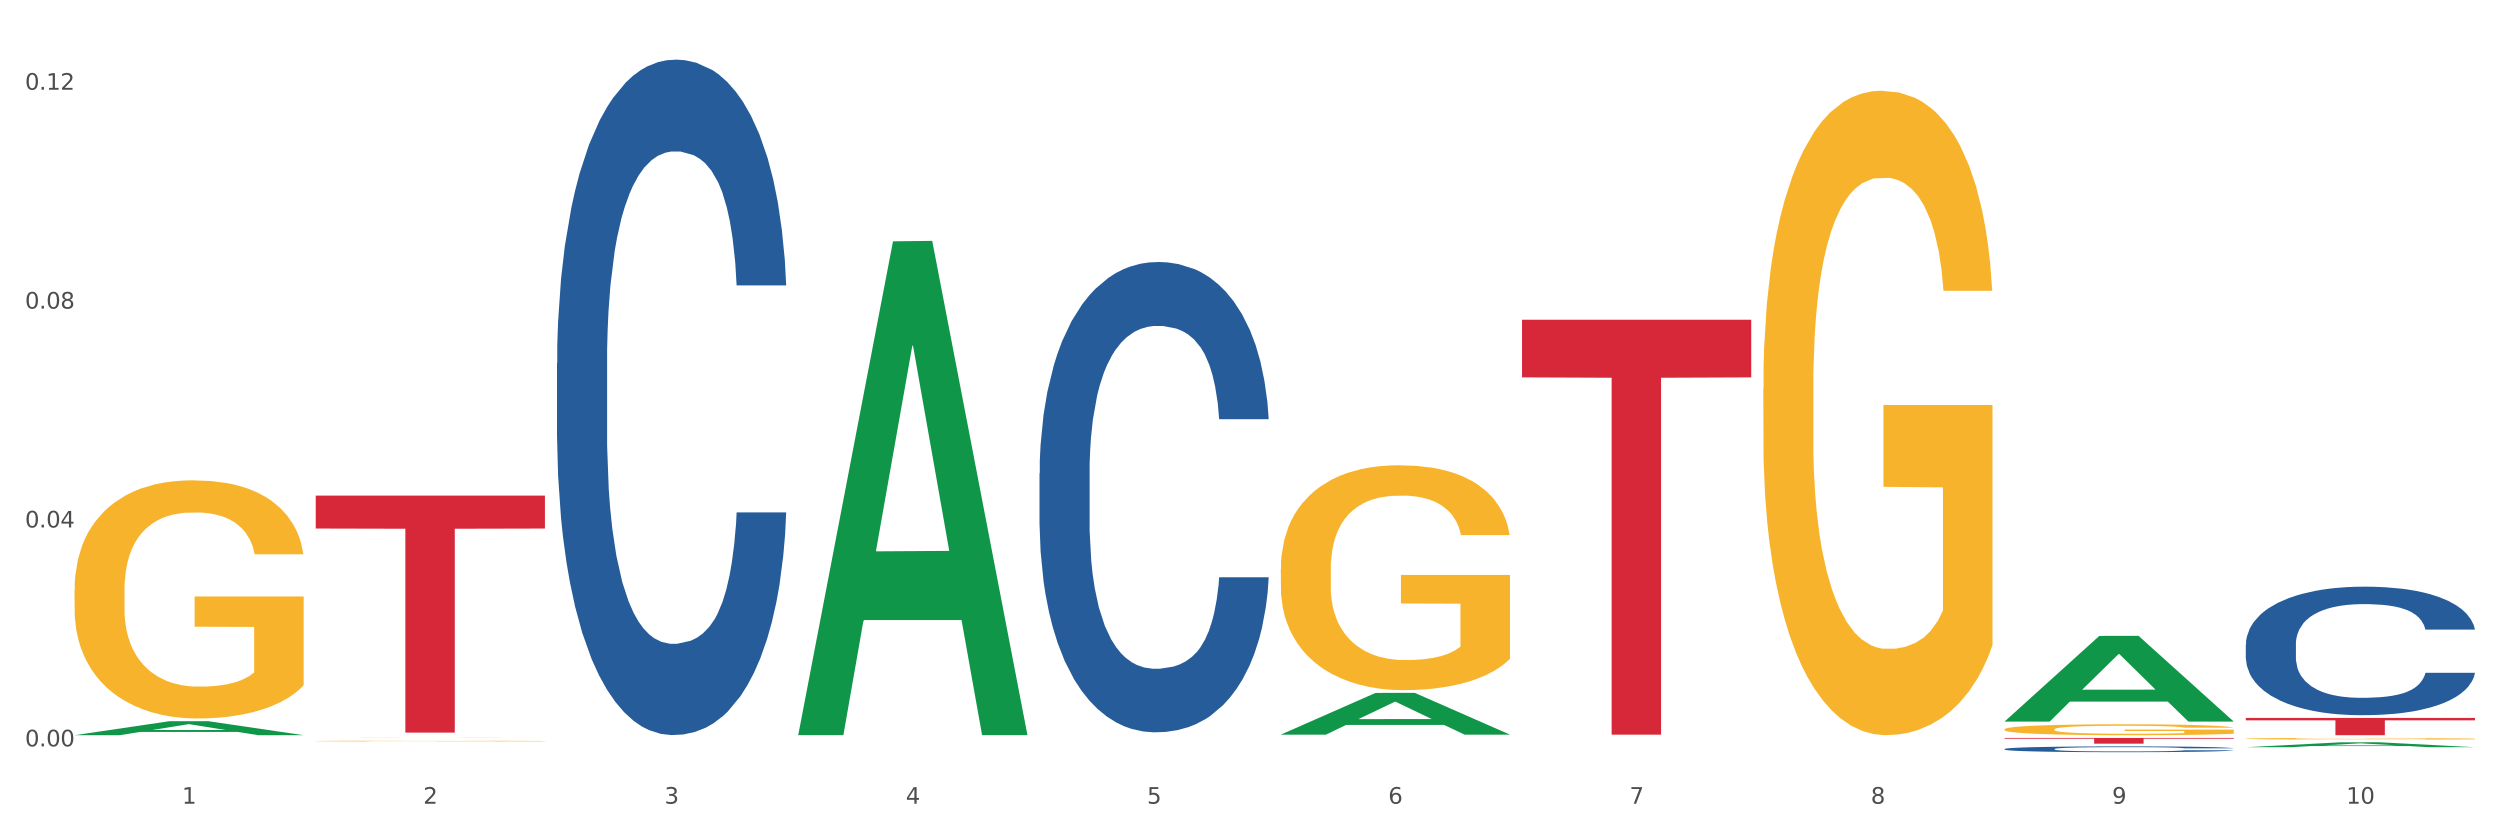 <?xml version="1.0" encoding="utf-8" standalone="no"?>
<!DOCTYPE svg PUBLIC "-//W3C//DTD SVG 1.1//EN"
  "http://www.w3.org/Graphics/SVG/1.1/DTD/svg11.dtd">
<svg xmlns:xlink="http://www.w3.org/1999/xlink" width="1080pt" height="360pt" viewBox="0 0 1080 360" xmlns="http://www.w3.org/2000/svg" version="1.1">
 <rect x="0" y="0" width="1080" height="360" fill="#333333" stroke="none"/>
 <defs>
  <style type="text/css">*{stroke-linejoin: round; stroke-linecap: butt}</style>
 </defs>
 <g id="figure_1">
  <g id="patch_1">
   <path d="M 0 360 
L 1080 360 
L 1080 0 
L 0 0 
z
" style="fill: #ffffff; stroke: #ffffff; stroke-linejoin: miter"/>
  </g>
  <g id="axes_1">
   <g id="matplotlib.axis_1">
    <g id="xtick_1">
     <g id="text_1">
      <!-- 1 -->
      <g style="fill: #4d4d4d" transform="translate(78.627 347.204) scale(0.096 -0.096)">
       <defs>
        <path id="DejaVuSans-31" d="M 794 531 
L 1825 531 
L 1825 4091 
L 703 3866 
L 703 4441 
L 1819 4666 
L 2450 4666 
L 2450 531 
L 3481 531 
L 3481 0 
L 794 0 
L 794 531 
z
" transform="scale(0.016)"/>
       </defs>
       <use xlink:href="#DejaVuSans-31"/>
      </g>
     </g>
    </g>
    <g id="xtick_2">
     <g id="text_2">
      <!-- 2 -->
      <g style="fill: #4d4d4d" transform="translate(182.851 347.204) scale(0.096 -0.096)">
       <defs>
        <path id="DejaVuSans-32" d="M 1228 531 
L 3431 531 
L 3431 0 
L 469 0 
L 469 531 
Q 828 903 1448 1529 
Q 2069 2156 2228 2338 
Q 2531 2678 2651 2914 
Q 2772 3150 2772 3378 
Q 2772 3750 2511 3984 
Q 2250 4219 1831 4219 
Q 1534 4219 1204 4116 
Q 875 4013 500 3803 
L 500 4441 
Q 881 4594 1212 4672 
Q 1544 4750 1819 4750 
Q 2544 4750 2975 4387 
Q 3406 4025 3406 3419 
Q 3406 3131 3298 2873 
Q 3191 2616 2906 2266 
Q 2828 2175 2409 1742 
Q 1991 1309 1228 531 
z
" transform="scale(0.016)"/>
       </defs>
       <use xlink:href="#DejaVuSans-32"/>
      </g>
     </g>
    </g>
    <g id="xtick_3">
     <g id="text_3">
      <!-- 3 -->
      <g style="fill: #4d4d4d" transform="translate(287.074 347.204) scale(0.096 -0.096)">
       <defs>
        <path id="DejaVuSans-33" d="M 2597 2516 
Q 3050 2419 3304 2112 
Q 3559 1806 3559 1356 
Q 3559 666 3084 287 
Q 2609 -91 1734 -91 
Q 1441 -91 1130 -33 
Q 819 25 488 141 
L 488 750 
Q 750 597 1062 519 
Q 1375 441 1716 441 
Q 2309 441 2620 675 
Q 2931 909 2931 1356 
Q 2931 1769 2642 2001 
Q 2353 2234 1838 2234 
L 1294 2234 
L 1294 2753 
L 1863 2753 
Q 2328 2753 2575 2939 
Q 2822 3125 2822 3475 
Q 2822 3834 2567 4026 
Q 2313 4219 1838 4219 
Q 1578 4219 1281 4162 
Q 984 4106 628 3988 
L 628 4550 
Q 988 4650 1302 4700 
Q 1616 4750 1894 4750 
Q 2613 4750 3031 4423 
Q 3450 4097 3450 3541 
Q 3450 3153 3228 2886 
Q 3006 2619 2597 2516 
z
" transform="scale(0.016)"/>
       </defs>
       <use xlink:href="#DejaVuSans-33"/>
      </g>
     </g>
    </g>
    <g id="xtick_4">
     <g id="text_4">
      <!-- 4 -->
      <g style="fill: #4d4d4d" transform="translate(391.298 347.204) scale(0.096 -0.096)">
       <defs>
        <path id="DejaVuSans-34" d="M 2419 4116 
L 825 1625 
L 2419 1625 
L 2419 4116 
z
M 2253 4666 
L 3047 4666 
L 3047 1625 
L 3713 1625 
L 3713 1100 
L 3047 1100 
L 3047 0 
L 2419 0 
L 2419 1100 
L 313 1100 
L 313 1709 
L 2253 4666 
z
" transform="scale(0.016)"/>
       </defs>
       <use xlink:href="#DejaVuSans-34"/>
      </g>
     </g>
    </g>
    <g id="xtick_5">
     <g id="text_5">
      <!-- 5 -->
      <g style="fill: #4d4d4d" transform="translate(495.522 347.204) scale(0.096 -0.096)">
       <defs>
        <path id="DejaVuSans-35" d="M 691 4666 
L 3169 4666 
L 3169 4134 
L 1269 4134 
L 1269 2991 
Q 1406 3038 1543 3061 
Q 1681 3084 1819 3084 
Q 2600 3084 3056 2656 
Q 3513 2228 3513 1497 
Q 3513 744 3044 326 
Q 2575 -91 1722 -91 
Q 1428 -91 1123 -41 
Q 819 9 494 109 
L 494 744 
Q 775 591 1075 516 
Q 1375 441 1709 441 
Q 2250 441 2565 725 
Q 2881 1009 2881 1497 
Q 2881 1984 2565 2268 
Q 2250 2553 1709 2553 
Q 1456 2553 1204 2497 
Q 953 2441 691 2322 
L 691 4666 
z
" transform="scale(0.016)"/>
       </defs>
       <use xlink:href="#DejaVuSans-35"/>
      </g>
     </g>
    </g>
    <g id="xtick_6">
     <g id="text_6">
      <!-- 6 -->
      <g style="fill: #4d4d4d" transform="translate(599.745 347.204) scale(0.096 -0.096)">
       <defs>
        <path id="DejaVuSans-36" d="M 2113 2584 
Q 1688 2584 1439 2293 
Q 1191 2003 1191 1497 
Q 1191 994 1439 701 
Q 1688 409 2113 409 
Q 2538 409 2786 701 
Q 3034 994 3034 1497 
Q 3034 2003 2786 2293 
Q 2538 2584 2113 2584 
z
M 3366 4563 
L 3366 3988 
Q 3128 4100 2886 4159 
Q 2644 4219 2406 4219 
Q 1781 4219 1451 3797 
Q 1122 3375 1075 2522 
Q 1259 2794 1537 2939 
Q 1816 3084 2150 3084 
Q 2853 3084 3261 2657 
Q 3669 2231 3669 1497 
Q 3669 778 3244 343 
Q 2819 -91 2113 -91 
Q 1303 -91 875 529 
Q 447 1150 447 2328 
Q 447 3434 972 4092 
Q 1497 4750 2381 4750 
Q 2619 4750 2861 4703 
Q 3103 4656 3366 4563 
z
" transform="scale(0.016)"/>
       </defs>
       <use xlink:href="#DejaVuSans-36"/>
      </g>
     </g>
    </g>
    <g id="xtick_7">
     <g id="text_7">
      <!-- 7 -->
      <g style="fill: #4d4d4d" transform="translate(703.969 347.204) scale(0.096 -0.096)">
       <defs>
        <path id="DejaVuSans-37" d="M 525 4666 
L 3525 4666 
L 3525 4397 
L 1831 0 
L 1172 0 
L 2766 4134 
L 525 4134 
L 525 4666 
z
" transform="scale(0.016)"/>
       </defs>
       <use xlink:href="#DejaVuSans-37"/>
      </g>
     </g>
    </g>
    <g id="xtick_8">
     <g id="text_8">
      <!-- 8 -->
      <g style="fill: #4d4d4d" transform="translate(808.193 347.204) scale(0.096 -0.096)">
       <defs>
        <path id="DejaVuSans-38" d="M 2034 2216 
Q 1584 2216 1326 1975 
Q 1069 1734 1069 1313 
Q 1069 891 1326 650 
Q 1584 409 2034 409 
Q 2484 409 2743 651 
Q 3003 894 3003 1313 
Q 3003 1734 2745 1975 
Q 2488 2216 2034 2216 
z
M 1403 2484 
Q 997 2584 770 2862 
Q 544 3141 544 3541 
Q 544 4100 942 4425 
Q 1341 4750 2034 4750 
Q 2731 4750 3128 4425 
Q 3525 4100 3525 3541 
Q 3525 3141 3298 2862 
Q 3072 2584 2669 2484 
Q 3125 2378 3379 2068 
Q 3634 1759 3634 1313 
Q 3634 634 3220 271 
Q 2806 -91 2034 -91 
Q 1263 -91 848 271 
Q 434 634 434 1313 
Q 434 1759 690 2068 
Q 947 2378 1403 2484 
z
M 1172 3481 
Q 1172 3119 1398 2916 
Q 1625 2713 2034 2713 
Q 2441 2713 2670 2916 
Q 2900 3119 2900 3481 
Q 2900 3844 2670 4047 
Q 2441 4250 2034 4250 
Q 1625 4250 1398 4047 
Q 1172 3844 1172 3481 
z
" transform="scale(0.016)"/>
       </defs>
       <use xlink:href="#DejaVuSans-38"/>
      </g>
     </g>
    </g>
    <g id="xtick_9">
     <g id="text_9">
      <!-- 9 -->
      <g style="fill: #4d4d4d" transform="translate(912.416 347.204) scale(0.096 -0.096)">
       <defs>
        <path id="DejaVuSans-39" d="M 703 97 
L 703 672 
Q 941 559 1184 500 
Q 1428 441 1663 441 
Q 2288 441 2617 861 
Q 2947 1281 2994 2138 
Q 2813 1869 2534 1725 
Q 2256 1581 1919 1581 
Q 1219 1581 811 2004 
Q 403 2428 403 3163 
Q 403 3881 828 4315 
Q 1253 4750 1959 4750 
Q 2769 4750 3195 4129 
Q 3622 3509 3622 2328 
Q 3622 1225 3098 567 
Q 2575 -91 1691 -91 
Q 1453 -91 1209 -44 
Q 966 3 703 97 
z
M 1959 2075 
Q 2384 2075 2632 2365 
Q 2881 2656 2881 3163 
Q 2881 3666 2632 3958 
Q 2384 4250 1959 4250 
Q 1534 4250 1286 3958 
Q 1038 3666 1038 3163 
Q 1038 2656 1286 2365 
Q 1534 2075 1959 2075 
z
" transform="scale(0.016)"/>
       </defs>
       <use xlink:href="#DejaVuSans-39"/>
      </g>
     </g>
    </g>
    <g id="xtick_10">
     <g id="text_10">
      <!-- 10 -->
      <g style="fill: #4d4d4d" transform="translate(1013.586 347.204) scale(0.096 -0.096)">
       <defs>
        <path id="DejaVuSans-30" d="M 2034 4250 
Q 1547 4250 1301 3770 
Q 1056 3291 1056 2328 
Q 1056 1369 1301 889 
Q 1547 409 2034 409 
Q 2525 409 2770 889 
Q 3016 1369 3016 2328 
Q 3016 3291 2770 3770 
Q 2525 4250 2034 4250 
z
M 2034 4750 
Q 2819 4750 3233 4129 
Q 3647 3509 3647 2328 
Q 3647 1150 3233 529 
Q 2819 -91 2034 -91 
Q 1250 -91 836 529 
Q 422 1150 422 2328 
Q 422 3509 836 4129 
Q 1250 4750 2034 4750 
z
" transform="scale(0.016)"/>
       </defs>
       <use xlink:href="#DejaVuSans-31"/>
       <use xlink:href="#DejaVuSans-30" transform="translate(63.623 0)"/>
      </g>
     </g>
    </g>
    <g id="xtick_11"/>
    <g id="xtick_12"/>
    <g id="xtick_13"/>
    <g id="xtick_14"/>
    <g id="xtick_15"/>
    <g id="xtick_16"/>
    <g id="xtick_17"/>
    <g id="xtick_18"/>
    <g id="xtick_19"/>
   </g>
   <g id="matplotlib.axis_2">
    <g id="ytick_1">
     <g id="text_11">
      <!-- 0.00 -->
      <g style="fill: #4d4d4d" transform="translate(10.8 322.432) scale(0.096 -0.096)">
       <defs>
        <path id="DejaVuSans-2e" d="M 684 794 
L 1344 794 
L 1344 0 
L 684 0 
L 684 794 
z
" transform="scale(0.016)"/>
       </defs>
       <use xlink:href="#DejaVuSans-30"/>
       <use xlink:href="#DejaVuSans-2e" transform="translate(63.623 0)"/>
       <use xlink:href="#DejaVuSans-30" transform="translate(95.41 0)"/>
       <use xlink:href="#DejaVuSans-30" transform="translate(159.033 0)"/>
      </g>
     </g>
    </g>
    <g id="ytick_2">
     <g id="text_12">
      <!-- 0.04 -->
      <g style="fill: #4d4d4d" transform="translate(10.8 227.876) scale(0.096 -0.096)">
       <use xlink:href="#DejaVuSans-30"/>
       <use xlink:href="#DejaVuSans-2e" transform="translate(63.623 0)"/>
       <use xlink:href="#DejaVuSans-30" transform="translate(95.41 0)"/>
       <use xlink:href="#DejaVuSans-34" transform="translate(159.033 0)"/>
      </g>
     </g>
    </g>
    <g id="ytick_3">
     <g id="text_13">
      <!-- 0.08 -->
      <g style="fill: #4d4d4d" transform="translate(10.8 133.32) scale(0.096 -0.096)">
       <use xlink:href="#DejaVuSans-30"/>
       <use xlink:href="#DejaVuSans-2e" transform="translate(63.623 0)"/>
       <use xlink:href="#DejaVuSans-30" transform="translate(95.41 0)"/>
       <use xlink:href="#DejaVuSans-38" transform="translate(159.033 0)"/>
      </g>
     </g>
    </g>
    <g id="ytick_4">
     <g id="text_14">
      <!-- 0.12 -->
      <g style="fill: #4d4d4d" transform="translate(10.8 38.764) scale(0.096 -0.096)">
       <use xlink:href="#DejaVuSans-30"/>
       <use xlink:href="#DejaVuSans-2e" transform="translate(63.623 0)"/>
       <use xlink:href="#DejaVuSans-31" transform="translate(95.41 0)"/>
       <use xlink:href="#DejaVuSans-32" transform="translate(159.033 0)"/>
      </g>
     </g>
    </g>
    <g id="ytick_5"/>
    <g id="ytick_6"/>
    <g id="ytick_7"/>
   </g>
   <g id="PolyCollection_1">
    <path d="M 32.175 317.601 
L 32.277 317.595 
L 73.107 311.569 
L 90.051 311.563 
L 131.187 317.612 
L 111.589 317.612 
L 102.709 316.204 
L 60.552 316.204 
L 60.246 316.226 
L 51.671 317.612 
L 32.175 317.612 
L 32.175 317.601 
L 65.86 315.363 
L 97.401 315.357 
L 81.783 312.852 
L 81.579 312.841 
L 81.375 312.858 
L 65.758 315.357 
L 65.86 315.363 
L 32.175 317.601 
z
" clip-path="url(#p7ea7a2c851)" style="fill: #109648"/>
    <path d="M 553.293 245.889 
L 553.41 245.8 
L 553.41 242.606 
L 553.644 239.856 
L 554.813 233.202 
L 556.566 227.701 
L 557.852 224.773 
L 559.138 222.378 
L 560.658 219.982 
L 562.528 217.498 
L 565.918 213.86 
L 568.022 211.997 
L 570.594 210.045 
L 575.27 207.206 
L 578.66 205.609 
L 582.167 204.278 
L 587.895 202.681 
L 591.636 201.972 
L 595.61 201.439 
L 600.403 201.084 
L 604.027 200.996 
L 611.976 201.262 
L 618.756 202.06 
L 622.029 202.681 
L 626.237 203.746 
L 628.458 204.456 
L 632.082 205.875 
L 635.823 207.738 
L 638.395 209.335 
L 642.252 212.352 
L 645.175 215.369 
L 647.863 219.095 
L 649.266 221.668 
L 650.318 224.063 
L 651.253 226.814 
L 652.189 231.161 
L 631.147 231.161 
L 630.329 228.056 
L 629.043 225.128 
L 627.173 222.289 
L 625.536 220.514 
L 622.73 218.296 
L 620.159 216.877 
L 617.47 215.812 
L 614.197 214.925 
L 611.625 214.481 
L 608.001 214.126 
L 600.87 214.215 
L 596.078 214.925 
L 592.805 215.812 
L 590.7 216.611 
L 588.83 217.498 
L 586.726 218.74 
L 584.271 220.603 
L 582.518 222.289 
L 580.764 224.418 
L 579.361 226.547 
L 578.075 229.032 
L 577.023 231.693 
L 576.205 234.444 
L 575.504 237.815 
L 574.919 243.405 
L 574.919 255.56 
L 575.153 258.31 
L 575.737 261.947 
L 576.439 264.698 
L 577.608 267.981 
L 578.66 270.199 
L 580.647 273.393 
L 582.868 276.054 
L 584.622 277.74 
L 586.375 279.16 
L 589.415 281.111 
L 592.805 282.708 
L 595.727 283.684 
L 599.702 284.572 
L 602.39 284.926 
L 604.728 285.104 
L 610.456 285.104 
L 614.548 284.838 
L 619.107 284.217 
L 622.613 283.418 
L 625.536 282.442 
L 628.809 280.845 
L 630.913 279.337 
L 630.913 260.794 
L 605.196 260.705 
L 605.196 248.373 
L 652.306 248.373 
L 652.306 284.572 
L 650.318 286.435 
L 648.097 288.12 
L 645.759 289.629 
L 642.252 291.492 
L 638.044 293.266 
L 634.303 294.508 
L 630.329 295.573 
L 625.653 296.549 
L 619.574 297.436 
L 615.833 297.791 
L 611.158 298.057 
L 605.663 298.146 
L 600.87 297.969 
L 596.195 297.525 
L 591.285 296.726 
L 586.492 295.573 
L 582.868 294.42 
L 579.244 293 
L 575.387 291.137 
L 572.347 289.363 
L 570.009 287.766 
L 567.438 285.725 
L 564.632 283.063 
L 562.528 280.668 
L 560.658 278.184 
L 558.67 274.99 
L 557.268 272.239 
L 555.865 268.779 
L 555.047 266.206 
L 554.111 262.214 
L 553.41 256.624 
L 553.293 245.889 
z
" clip-path="url(#p7ea7a2c851)" style="fill: #f7b32b"/>
    <path d="M 761.74 167.842 
L 761.857 167.587 
L 761.857 158.434 
L 762.091 150.552 
L 763.26 131.484 
L 765.013 115.72 
L 766.299 107.33 
L 767.585 100.465 
L 769.105 93.6 
L 770.975 86.481 
L 774.365 76.057 
L 776.469 70.718 
L 779.041 65.124 
L 783.717 56.988 
L 787.107 52.411 
L 790.614 48.598 
L 796.342 44.021 
L 800.083 41.987 
L 804.057 40.462 
L 808.85 39.445 
L 812.474 39.19 
L 820.423 39.953 
L 827.203 42.241 
L 830.476 44.021 
L 834.685 47.072 
L 836.906 49.106 
L 840.529 53.174 
L 844.27 58.514 
L 846.842 63.09 
L 850.7 71.735 
L 853.622 80.379 
L 856.311 91.058 
L 857.713 98.431 
L 858.766 105.296 
L 859.701 113.178 
L 860.636 125.636 
L 839.594 125.636 
L 838.776 116.737 
L 837.49 108.347 
L 835.62 100.211 
L 833.983 95.126 
L 831.178 88.769 
L 828.606 84.701 
L 825.917 81.65 
L 822.644 79.108 
L 820.072 77.837 
L 816.448 76.82 
L 809.318 77.074 
L 804.525 79.108 
L 801.252 81.65 
L 799.148 83.939 
L 797.277 86.481 
L 795.173 90.041 
L 792.718 95.38 
L 790.965 100.211 
L 789.211 106.313 
L 787.809 112.415 
L 786.523 119.534 
L 785.471 127.161 
L 784.652 135.043 
L 783.951 144.705 
L 783.366 160.723 
L 783.366 195.555 
L 783.6 203.437 
L 784.185 213.861 
L 784.886 221.743 
L 786.055 231.15 
L 787.107 237.506 
L 789.094 246.66 
L 791.315 254.287 
L 793.069 259.118 
L 794.822 263.186 
L 797.862 268.779 
L 801.252 273.356 
L 804.174 276.153 
L 808.149 278.695 
L 810.837 279.712 
L 813.175 280.221 
L 818.903 280.221 
L 822.995 279.458 
L 827.554 277.678 
L 831.061 275.39 
L 833.983 272.593 
L 837.256 268.017 
L 839.36 263.694 
L 839.36 210.556 
L 813.643 210.302 
L 813.643 174.961 
L 860.753 174.961 
L 860.753 278.695 
L 858.766 284.034 
L 856.544 288.865 
L 854.206 293.187 
L 850.7 298.527 
L 846.491 303.612 
L 842.751 307.171 
L 838.776 310.222 
L 834.1 313.019 
L 828.021 315.562 
L 824.281 316.579 
L 819.605 317.341 
L 814.111 317.596 
L 809.318 317.087 
L 804.642 315.816 
L 799.732 313.528 
L 794.939 310.222 
L 791.315 306.917 
L 787.692 302.849 
L 783.834 297.51 
L 780.795 292.425 
L 778.457 287.848 
L 775.885 282 
L 773.079 274.373 
L 770.975 267.508 
L 769.105 260.389 
L 767.118 251.236 
L 765.715 243.354 
L 764.312 233.438 
L 763.494 226.065 
L 762.559 214.624 
L 761.857 198.606 
L 761.74 167.842 
z
" clip-path="url(#p7ea7a2c851)" style="fill: #f7b32b"/>
    <path d="M 865.964 315.077 
L 866.081 315.073 
L 866.081 314.918 
L 866.315 314.784 
L 867.484 314.461 
L 869.237 314.195 
L 870.523 314.053 
L 871.809 313.936 
L 873.329 313.82 
L 875.199 313.7 
L 878.589 313.523 
L 880.693 313.433 
L 883.265 313.338 
L 887.941 313.2 
L 891.331 313.123 
L 894.838 313.058 
L 900.566 312.981 
L 904.306 312.946 
L 908.281 312.92 
L 913.074 312.903 
L 916.698 312.899 
L 924.647 312.912 
L 931.427 312.951 
L 934.7 312.981 
L 938.908 313.032 
L 941.129 313.067 
L 944.753 313.136 
L 948.494 313.226 
L 951.066 313.304 
L 954.923 313.45 
L 957.846 313.596 
L 960.534 313.777 
L 961.937 313.902 
L 962.989 314.018 
L 963.924 314.152 
L 964.859 314.362 
L 943.818 314.362 
L 943 314.212 
L 941.714 314.07 
L 939.843 313.932 
L 938.207 313.846 
L 935.401 313.738 
L 932.829 313.669 
L 930.141 313.618 
L 926.868 313.575 
L 924.296 313.553 
L 920.672 313.536 
L 913.541 313.54 
L 908.749 313.575 
L 905.475 313.618 
L 903.371 313.657 
L 901.501 313.7 
L 899.397 313.76 
L 896.942 313.85 
L 895.188 313.932 
L 893.435 314.035 
L 892.032 314.139 
L 890.746 314.259 
L 889.694 314.388 
L 888.876 314.522 
L 888.175 314.685 
L 887.59 314.956 
L 887.59 315.546 
L 887.824 315.68 
L 888.408 315.856 
L 889.11 315.99 
L 890.279 316.149 
L 891.331 316.256 
L 893.318 316.411 
L 895.539 316.541 
L 897.293 316.622 
L 899.046 316.691 
L 902.085 316.786 
L 905.475 316.863 
L 908.398 316.911 
L 912.372 316.954 
L 915.061 316.971 
L 917.399 316.98 
L 923.127 316.98 
L 927.218 316.967 
L 931.777 316.937 
L 935.284 316.898 
L 938.207 316.85 
L 941.48 316.773 
L 943.584 316.7 
L 943.584 315.8 
L 917.867 315.796 
L 917.867 315.198 
L 964.976 315.198 
L 964.976 316.954 
L 962.989 317.044 
L 960.768 317.126 
L 958.43 317.199 
L 954.923 317.29 
L 950.715 317.376 
L 946.974 317.436 
L 943 317.488 
L 938.324 317.535 
L 932.245 317.578 
L 928.504 317.595 
L 923.828 317.608 
L 918.334 317.612 
L 913.541 317.604 
L 908.865 317.582 
L 903.956 317.543 
L 899.163 317.488 
L 895.539 317.432 
L 891.915 317.363 
L 888.058 317.272 
L 885.018 317.186 
L 882.68 317.109 
L 880.109 317.01 
L 877.303 316.881 
L 875.199 316.764 
L 873.329 316.644 
L 871.341 316.489 
L 869.938 316.355 
L 868.536 316.188 
L 867.717 316.063 
L 866.782 315.869 
L 866.081 315.598 
L 865.964 315.077 
z
" clip-path="url(#p7ea7a2c851)" style="fill: #f7b32b"/>
    <path d="M 970.188 319.116 
L 970.304 319.115 
L 970.304 319.091 
L 970.538 319.071 
L 971.707 319.022 
L 973.461 318.981 
L 974.747 318.96 
L 976.032 318.942 
L 977.552 318.925 
L 979.422 318.906 
L 982.813 318.879 
L 984.917 318.866 
L 987.488 318.851 
L 992.164 318.83 
L 995.554 318.818 
L 999.061 318.809 
L 1004.789 318.797 
L 1008.53 318.792 
L 1012.505 318.788 
L 1017.297 318.785 
L 1020.921 318.784 
L 1028.87 318.786 
L 1035.65 318.792 
L 1038.923 318.797 
L 1043.132 318.805 
L 1045.353 318.81 
L 1048.977 318.82 
L 1052.717 318.834 
L 1055.289 318.846 
L 1059.147 318.868 
L 1062.069 318.89 
L 1064.758 318.918 
L 1066.161 318.937 
L 1067.213 318.955 
L 1068.148 318.975 
L 1069.083 319.007 
L 1048.041 319.007 
L 1047.223 318.984 
L 1045.937 318.962 
L 1044.067 318.942 
L 1042.43 318.928 
L 1039.625 318.912 
L 1037.053 318.902 
L 1034.364 318.894 
L 1031.091 318.887 
L 1028.52 318.884 
L 1024.896 318.881 
L 1017.765 318.882 
L 1012.972 318.887 
L 1009.699 318.894 
L 1007.595 318.9 
L 1005.724 318.906 
L 1003.62 318.915 
L 1001.165 318.929 
L 999.412 318.942 
L 997.659 318.957 
L 996.256 318.973 
L 994.97 318.991 
L 993.918 319.011 
L 993.1 319.031 
L 992.398 319.056 
L 991.814 319.097 
L 991.814 319.187 
L 992.047 319.207 
L 992.632 319.234 
L 993.333 319.254 
L 994.502 319.279 
L 995.554 319.295 
L 997.542 319.319 
L 999.763 319.338 
L 1001.516 319.351 
L 1003.27 319.361 
L 1006.309 319.376 
L 1009.699 319.387 
L 1012.621 319.395 
L 1016.596 319.401 
L 1019.285 319.404 
L 1021.623 319.405 
L 1027.351 319.405 
L 1031.442 319.403 
L 1036.001 319.398 
L 1039.508 319.393 
L 1042.43 319.385 
L 1045.704 319.374 
L 1047.808 319.362 
L 1047.808 319.226 
L 1022.09 319.225 
L 1022.09 319.134 
L 1069.2 319.134 
L 1069.2 319.401 
L 1067.213 319.415 
L 1064.992 319.427 
L 1062.654 319.438 
L 1059.147 319.452 
L 1054.938 319.465 
L 1051.198 319.474 
L 1047.223 319.482 
L 1042.547 319.489 
L 1036.469 319.496 
L 1032.728 319.499 
L 1028.052 319.501 
L 1022.558 319.501 
L 1017.765 319.5 
L 1013.089 319.497 
L 1008.179 319.491 
L 1003.387 319.482 
L 999.763 319.474 
L 996.139 319.463 
L 992.281 319.45 
L 989.242 319.436 
L 986.904 319.425 
L 984.332 319.41 
L 981.527 319.39 
L 979.422 319.372 
L 977.552 319.354 
L 975.565 319.33 
L 974.162 319.31 
L 972.759 319.285 
L 971.941 319.266 
L 971.006 319.236 
L 970.304 319.195 
L 970.188 319.116 
z
" clip-path="url(#p7ea7a2c851)" style="fill: #f7b32b"/>
    <path d="M 970.188 278.387 
L 970.305 278.337 
L 970.305 276.917 
L 970.656 274.99 
L 971.943 271.44 
L 973.582 268.752 
L 976.39 265.608 
L 977.912 264.289 
L 979.902 262.819 
L 983.998 260.435 
L 988.679 258.407 
L 991.956 257.291 
L 994.414 256.581 
L 999.915 255.313 
L 1003.075 254.755 
L 1006.352 254.299 
L 1009.161 253.995 
L 1013.842 253.64 
L 1017.587 253.488 
L 1021.917 253.437 
L 1025.546 253.488 
L 1030.344 253.691 
L 1037.366 254.299 
L 1040.058 254.654 
L 1043.686 255.263 
L 1047.431 256.074 
L 1050.474 256.885 
L 1053.985 258.052 
L 1057.613 259.573 
L 1061.125 261.5 
L 1063.582 263.275 
L 1065.572 265.152 
L 1067.327 267.434 
L 1068.615 269.919 
L 1069.2 271.998 
L 1047.782 271.998 
L 1047.197 270.121 
L 1046.027 268.093 
L 1044.857 266.724 
L 1043.569 265.608 
L 1041.58 264.34 
L 1039.824 263.529 
L 1036.898 262.565 
L 1034.206 261.957 
L 1031.983 261.602 
L 1029.291 261.297 
L 1023.556 260.993 
L 1019.46 260.993 
L 1016.885 261.095 
L 1013.725 261.348 
L 1011.033 261.703 
L 1007.873 262.312 
L 1005.415 262.971 
L 1002.958 263.833 
L 1001.553 264.442 
L 999.447 265.557 
L 998.042 266.47 
L 996.17 268.042 
L 995.116 269.158 
L 993.244 272.048 
L 992.424 274.178 
L 992.073 275.649 
L 991.839 277.272 
L 991.839 285.183 
L 992.541 288.733 
L 993.127 290.254 
L 994.063 291.978 
L 995.818 294.21 
L 998.393 296.39 
L 1001.085 297.963 
L 1003.309 298.926 
L 1005.415 299.636 
L 1007.522 300.194 
L 1010.097 300.701 
L 1012.203 301.005 
L 1015.363 301.31 
L 1019.109 301.462 
L 1022.035 301.462 
L 1028.003 301.208 
L 1030.695 300.955 
L 1033.27 300.6 
L 1036.079 300.042 
L 1038.303 299.433 
L 1039.59 298.977 
L 1041.697 298.013 
L 1043.335 296.999 
L 1044.739 295.833 
L 1045.676 294.818 
L 1046.729 293.297 
L 1047.548 291.573 
L 1047.782 290.66 
L 1069.2 290.66 
L 1068.732 292.486 
L 1067.913 294.26 
L 1066.274 296.644 
L 1064.987 298.013 
L 1062.997 299.687 
L 1060.89 301.107 
L 1057.965 302.679 
L 1055.273 303.845 
L 1052.464 304.859 
L 1049.421 305.772 
L 1043.92 307.04 
L 1041.931 307.395 
L 1037.717 308.004 
L 1034.44 308.359 
L 1029.642 308.714 
L 1024.726 308.916 
L 1019.577 308.967 
L 1015.012 308.866 
L 1009.98 308.561 
L 1006.82 308.257 
L 1003.309 307.801 
L 999.212 307.091 
L 995.35 306.229 
L 991.722 305.214 
L 988.328 304.048 
L 985.168 302.729 
L 981.072 300.549 
L 978.029 298.419 
L 975.805 296.441 
L 974.284 294.768 
L 972.762 292.638 
L 971.943 291.167 
L 970.656 287.617 
L 970.188 284.321 
L 970.188 278.387 
z
" clip-path="url(#p7ea7a2c851)" style="fill: #255c99"/>
    <path d="M 865.964 323.565 
L 866.081 323.563 
L 866.081 323.499 
L 866.432 323.411 
L 867.719 323.251 
L 869.358 323.129 
L 872.167 322.987 
L 873.688 322.927 
L 875.678 322.861 
L 879.774 322.753 
L 884.456 322.661 
L 887.733 322.61 
L 890.19 322.578 
L 895.691 322.521 
L 898.851 322.496 
L 902.128 322.475 
L 904.937 322.461 
L 909.618 322.445 
L 913.364 322.438 
L 917.694 322.436 
L 921.322 322.438 
L 926.12 322.447 
L 933.143 322.475 
L 935.834 322.491 
L 939.463 322.518 
L 943.208 322.555 
L 946.251 322.592 
L 949.762 322.645 
L 953.39 322.714 
L 956.901 322.801 
L 959.359 322.881 
L 961.348 322.966 
L 963.104 323.069 
L 964.391 323.182 
L 964.976 323.276 
L 943.559 323.276 
L 942.974 323.191 
L 941.803 323.099 
L 940.633 323.037 
L 939.346 322.987 
L 937.356 322.929 
L 935.6 322.893 
L 932.674 322.849 
L 929.983 322.821 
L 927.759 322.805 
L 925.067 322.792 
L 919.332 322.778 
L 915.236 322.778 
L 912.661 322.782 
L 909.501 322.794 
L 906.81 322.81 
L 903.65 322.838 
L 901.192 322.867 
L 898.734 322.906 
L 897.33 322.934 
L 895.223 322.984 
L 893.819 323.026 
L 891.946 323.097 
L 890.893 323.147 
L 889.02 323.278 
L 888.201 323.375 
L 887.85 323.441 
L 887.616 323.515 
L 887.616 323.873 
L 888.318 324.034 
L 888.903 324.102 
L 889.839 324.18 
L 891.595 324.281 
L 894.17 324.38 
L 896.861 324.451 
L 899.085 324.495 
L 901.192 324.527 
L 903.298 324.552 
L 905.873 324.575 
L 907.98 324.589 
L 911.14 324.603 
L 914.885 324.61 
L 917.811 324.61 
L 923.78 324.598 
L 926.472 324.587 
L 929.046 324.571 
L 931.855 324.545 
L 934.079 324.518 
L 935.366 324.497 
L 937.473 324.454 
L 939.111 324.408 
L 940.516 324.355 
L 941.452 324.309 
L 942.505 324.24 
L 943.325 324.162 
L 943.559 324.121 
L 964.976 324.121 
L 964.508 324.203 
L 963.689 324.284 
L 962.05 324.392 
L 960.763 324.454 
L 958.773 324.529 
L 956.667 324.594 
L 953.741 324.665 
L 951.049 324.718 
L 948.24 324.764 
L 945.197 324.805 
L 939.697 324.862 
L 937.707 324.878 
L 933.494 324.906 
L 930.217 324.922 
L 925.418 324.938 
L 920.503 324.947 
L 915.353 324.95 
L 910.789 324.945 
L 905.756 324.931 
L 902.596 324.917 
L 899.085 324.897 
L 894.989 324.865 
L 891.127 324.826 
L 887.499 324.78 
L 884.105 324.727 
L 880.945 324.667 
L 876.848 324.568 
L 873.805 324.472 
L 871.582 324.382 
L 870.06 324.307 
L 868.539 324.21 
L 867.719 324.144 
L 866.432 323.983 
L 865.964 323.834 
L 865.964 323.565 
z
" clip-path="url(#p7ea7a2c851)" style="fill: #255c99"/>
    <path d="M 449.069 204.476 
L 449.187 204.291 
L 449.187 199.095 
L 449.538 192.043 
L 450.825 179.054 
L 452.464 169.219 
L 455.272 157.714 
L 456.794 152.89 
L 458.783 147.508 
L 462.88 138.787 
L 467.561 131.364 
L 470.838 127.282 
L 473.296 124.684 
L 478.797 120.045 
L 481.957 118.004 
L 485.234 116.334 
L 488.042 115.221 
L 492.724 113.922 
L 496.469 113.365 
L 500.799 113.179 
L 504.427 113.365 
L 509.226 114.107 
L 516.248 116.334 
L 518.94 117.633 
L 522.568 119.86 
L 526.313 122.829 
L 529.356 125.798 
L 532.867 130.066 
L 536.495 135.632 
L 540.006 142.684 
L 542.464 149.178 
L 544.454 156.044 
L 546.209 164.395 
L 547.497 173.487 
L 548.082 181.095 
L 526.664 181.095 
L 526.079 174.229 
L 524.909 166.807 
L 523.738 161.797 
L 522.451 157.714 
L 520.461 153.075 
L 518.706 150.106 
L 515.78 146.581 
L 513.088 144.354 
L 510.864 143.055 
L 508.173 141.942 
L 502.438 140.828 
L 498.342 140.828 
L 495.767 141.199 
L 492.607 142.127 
L 489.915 143.426 
L 486.755 145.653 
L 484.297 148.065 
L 481.84 151.22 
L 480.435 153.446 
L 478.328 157.529 
L 476.924 160.869 
L 475.051 166.621 
L 473.998 170.704 
L 472.126 181.281 
L 471.306 189.074 
L 470.955 194.456 
L 470.721 200.394 
L 470.721 229.341 
L 471.423 242.331 
L 472.009 247.898 
L 472.945 254.207 
L 474.7 262.372 
L 477.275 270.351 
L 479.967 276.103 
L 482.191 279.629 
L 484.297 282.227 
L 486.404 284.268 
L 488.979 286.124 
L 491.085 287.237 
L 494.245 288.35 
L 497.991 288.907 
L 500.916 288.907 
L 506.885 287.979 
L 509.577 287.051 
L 512.152 285.752 
L 514.961 283.711 
L 517.184 281.484 
L 518.472 279.814 
L 520.578 276.289 
L 522.217 272.577 
L 523.621 268.31 
L 524.558 264.598 
L 525.611 259.031 
L 526.43 252.722 
L 526.664 249.382 
L 548.082 249.382 
L 547.614 256.062 
L 546.795 262.557 
L 545.156 271.279 
L 543.869 276.289 
L 541.879 282.412 
L 539.772 287.608 
L 536.846 293.36 
L 534.155 297.628 
L 531.346 301.34 
L 528.303 304.68 
L 522.802 309.319 
L 520.813 310.618 
L 516.599 312.845 
L 513.322 314.143 
L 508.524 315.442 
L 503.608 316.185 
L 498.459 316.37 
L 493.894 315.999 
L 488.862 314.886 
L 485.702 313.772 
L 482.191 312.102 
L 478.094 309.504 
L 474.232 306.35 
L 470.604 302.639 
L 467.21 298.371 
L 464.05 293.546 
L 459.954 285.567 
L 456.911 277.773 
L 454.687 270.536 
L 453.166 264.413 
L 451.644 256.619 
L 450.825 251.238 
L 449.538 238.248 
L 449.069 226.187 
L 449.069 204.476 
z
" clip-path="url(#p7ea7a2c851)" style="fill: #255c99"/>
    <path d="M 240.622 156.871 
L 240.739 156.605 
L 240.739 149.143 
L 241.09 139.017 
L 242.378 120.362 
L 244.016 106.239 
L 246.825 89.716 
L 248.347 82.788 
L 250.336 75.06 
L 254.432 62.535 
L 259.114 51.875 
L 262.391 46.013 
L 264.849 42.282 
L 270.349 35.62 
L 273.509 32.688 
L 276.786 30.29 
L 279.595 28.691 
L 284.277 26.825 
L 288.022 26.026 
L 292.352 25.759 
L 295.98 26.026 
L 300.779 27.092 
L 307.801 30.29 
L 310.493 32.155 
L 314.121 35.353 
L 317.866 39.617 
L 320.909 43.881 
L 324.42 50.01 
L 328.048 58.004 
L 331.559 68.131 
L 334.017 77.458 
L 336.007 87.318 
L 337.762 99.31 
L 339.049 112.368 
L 339.635 123.294 
L 318.217 123.294 
L 317.632 113.434 
L 316.462 102.774 
L 315.291 95.579 
L 314.004 89.716 
L 312.014 83.054 
L 310.259 78.79 
L 307.333 73.727 
L 304.641 70.529 
L 302.417 68.664 
L 299.725 67.065 
L 293.991 65.466 
L 289.894 65.466 
L 287.32 65.999 
L 284.16 67.332 
L 281.468 69.197 
L 278.308 72.395 
L 275.85 75.859 
L 273.392 80.389 
L 271.988 83.587 
L 269.881 89.45 
L 268.477 94.247 
L 266.604 102.508 
L 265.551 108.371 
L 263.678 123.56 
L 262.859 134.753 
L 262.508 142.481 
L 262.274 151.009 
L 262.274 192.581 
L 262.976 211.235 
L 263.561 219.229 
L 264.498 228.29 
L 266.253 240.015 
L 268.828 251.474 
L 271.52 259.735 
L 273.743 264.799 
L 275.85 268.529 
L 277.957 271.461 
L 280.532 274.126 
L 282.638 275.725 
L 285.798 277.324 
L 289.543 278.123 
L 292.469 278.123 
L 298.438 276.791 
L 301.13 275.458 
L 303.705 273.593 
L 306.513 270.661 
L 308.737 267.463 
L 310.025 265.065 
L 312.131 260.002 
L 313.77 254.672 
L 315.174 248.543 
L 316.11 243.213 
L 317.164 235.219 
L 317.983 226.158 
L 318.217 221.361 
L 339.635 221.361 
L 339.167 230.955 
L 338.347 240.282 
L 336.709 252.807 
L 335.421 260.002 
L 333.432 268.796 
L 331.325 276.258 
L 328.399 284.519 
L 325.707 290.648 
L 322.899 295.978 
L 319.856 300.774 
L 314.355 307.437 
L 312.365 309.302 
L 308.152 312.5 
L 304.875 314.365 
L 300.077 316.231 
L 295.161 317.297 
L 290.011 317.563 
L 285.447 317.03 
L 280.414 315.431 
L 277.254 313.832 
L 273.743 311.434 
L 269.647 307.703 
L 265.785 303.173 
L 262.157 297.843 
L 258.763 291.714 
L 255.603 284.785 
L 251.507 273.326 
L 248.464 262.134 
L 246.24 251.741 
L 244.718 242.947 
L 243.197 231.754 
L 242.378 224.026 
L 241.09 205.372 
L 240.622 188.05 
L 240.622 156.871 
z
" clip-path="url(#p7ea7a2c851)" style="fill: #255c99"/>
    <path d="M 136.399 320.138 
L 136.516 320.138 
L 136.516 320.127 
L 136.749 320.118 
L 137.918 320.096 
L 139.672 320.078 
L 140.958 320.068 
L 142.244 320.06 
L 143.763 320.052 
L 145.634 320.044 
L 149.024 320.032 
L 151.128 320.025 
L 153.699 320.019 
L 158.375 320.01 
L 161.765 320.004 
L 165.272 320 
L 171 319.995 
L 174.741 319.992 
L 178.716 319.99 
L 183.508 319.989 
L 187.132 319.989 
L 195.081 319.99 
L 201.861 319.992 
L 205.135 319.995 
L 209.343 319.998 
L 211.564 320 
L 215.188 320.005 
L 218.928 320.011 
L 221.5 320.017 
L 225.358 320.027 
L 228.28 320.037 
L 230.969 320.049 
L 232.372 320.058 
L 233.424 320.066 
L 234.359 320.075 
L 235.294 320.089 
L 214.253 320.089 
L 213.434 320.079 
L 212.148 320.069 
L 210.278 320.06 
L 208.641 320.054 
L 205.836 320.046 
L 203.264 320.042 
L 200.576 320.038 
L 197.302 320.035 
L 194.731 320.034 
L 191.107 320.033 
L 183.976 320.033 
L 179.183 320.035 
L 175.91 320.038 
L 173.806 320.041 
L 171.936 320.044 
L 169.831 320.048 
L 167.377 320.054 
L 165.623 320.06 
L 163.87 320.067 
L 162.467 320.074 
L 161.181 320.082 
L 160.129 320.091 
L 159.311 320.1 
L 158.609 320.111 
L 158.025 320.13 
L 158.025 320.17 
L 158.259 320.18 
L 158.843 320.192 
L 159.544 320.201 
L 160.713 320.212 
L 161.765 320.219 
L 163.753 320.23 
L 165.974 320.239 
L 167.727 320.244 
L 169.481 320.249 
L 172.52 320.255 
L 175.91 320.261 
L 178.833 320.264 
L 182.807 320.267 
L 185.496 320.268 
L 187.834 320.269 
L 193.562 320.269 
L 197.653 320.268 
L 202.212 320.266 
L 205.719 320.263 
L 208.641 320.26 
L 211.915 320.254 
L 214.019 320.249 
L 214.019 320.188 
L 188.301 320.187 
L 188.301 320.146 
L 235.411 320.146 
L 235.411 320.267 
L 233.424 320.273 
L 231.203 320.279 
L 228.865 320.284 
L 225.358 320.29 
L 221.15 320.296 
L 217.409 320.3 
L 213.434 320.303 
L 208.758 320.307 
L 202.68 320.31 
L 198.939 320.311 
L 194.263 320.312 
L 188.769 320.312 
L 183.976 320.311 
L 179.3 320.31 
L 174.39 320.307 
L 169.598 320.303 
L 165.974 320.3 
L 162.35 320.295 
L 158.492 320.289 
L 155.453 320.283 
L 153.115 320.277 
L 150.543 320.271 
L 147.738 320.262 
L 145.634 320.254 
L 143.763 320.246 
L 141.776 320.235 
L 140.373 320.226 
L 138.97 320.214 
L 138.152 320.206 
L 137.217 320.192 
L 136.516 320.174 
L 136.399 320.138 
z
" clip-path="url(#p7ea7a2c851)" style="fill: #f7b32b"/>
    <path d="M 136.399 214.096 
L 235.411 214.096 
L 235.411 228.326 
L 196.463 228.422 
L 196.463 316.497 
L 175.112 316.497 
L 175.112 228.422 
L 136.399 228.326 
L 136.399 214.192 
L 136.399 214.096 
z
" clip-path="url(#p7ea7a2c851)" style="fill: #d62839"/>
    <path d="M 657.517 138.117 
L 756.529 138.117 
L 756.529 163.027 
L 717.581 163.195 
L 717.581 317.371 
L 696.23 317.371 
L 696.23 163.195 
L 657.517 163.027 
L 657.517 138.285 
L 657.517 138.117 
z
" clip-path="url(#p7ea7a2c851)" style="fill: #d62839"/>
    <path d="M 865.964 318.784 
L 964.976 318.784 
L 964.976 319.129 
L 926.028 319.131 
L 926.028 321.264 
L 904.677 321.264 
L 904.677 319.131 
L 865.964 319.129 
L 865.964 318.787 
L 865.964 318.784 
z
" clip-path="url(#p7ea7a2c851)" style="fill: #d62839"/>
    <path d="M 970.188 310.139 
L 1069.2 310.139 
L 1069.2 311.178 
L 1030.252 311.185 
L 1030.252 317.612 
L 1008.901 317.612 
L 1008.901 311.185 
L 970.188 311.178 
L 970.188 310.146 
L 970.188 310.139 
z
" clip-path="url(#p7ea7a2c851)" style="fill: #d62839"/>
    <path d="M 32.175 255.047 
L 32.292 254.953 
L 32.292 251.571 
L 32.526 248.658 
L 33.695 241.611 
L 35.448 235.785 
L 36.734 232.684 
L 38.02 230.147 
L 39.54 227.61 
L 41.41 224.979 
L 44.8 221.127 
L 46.904 219.154 
L 49.476 217.086 
L 54.152 214.08 
L 57.542 212.388 
L 61.049 210.979 
L 66.777 209.288 
L 70.517 208.536 
L 74.492 207.972 
L 79.285 207.596 
L 82.909 207.502 
L 90.858 207.784 
L 97.638 208.63 
L 100.911 209.288 
L 105.119 210.415 
L 107.34 211.167 
L 110.964 212.67 
L 114.705 214.643 
L 117.277 216.335 
L 121.134 219.529 
L 124.057 222.724 
L 126.745 226.671 
L 128.148 229.395 
L 129.2 231.932 
L 130.135 234.845 
L 131.071 239.449 
L 110.029 239.449 
L 109.211 236.161 
L 107.925 233.06 
L 106.054 230.053 
L 104.418 228.174 
L 101.612 225.825 
L 99.041 224.322 
L 96.352 223.194 
L 93.079 222.254 
L 90.507 221.785 
L 86.883 221.409 
L 79.752 221.503 
L 74.96 222.254 
L 71.686 223.194 
L 69.582 224.04 
L 67.712 224.979 
L 65.608 226.295 
L 63.153 228.268 
L 61.399 230.053 
L 59.646 232.308 
L 58.243 234.563 
L 56.957 237.194 
L 55.905 240.013 
L 55.087 242.926 
L 54.386 246.497 
L 53.801 252.416 
L 53.801 265.289 
L 54.035 268.202 
L 54.619 272.054 
L 55.321 274.967 
L 56.49 278.444 
L 57.542 280.793 
L 59.529 284.175 
L 61.75 286.994 
L 63.504 288.78 
L 65.257 290.283 
L 68.296 292.35 
L 71.686 294.041 
L 74.609 295.075 
L 78.583 296.015 
L 81.272 296.391 
L 83.61 296.578 
L 89.338 296.578 
L 93.429 296.297 
L 97.988 295.639 
L 101.495 294.793 
L 104.418 293.76 
L 107.691 292.068 
L 109.795 290.471 
L 109.795 270.833 
L 84.078 270.739 
L 84.078 257.678 
L 131.187 257.678 
L 131.187 296.015 
L 129.2 297.988 
L 126.979 299.773 
L 124.641 301.371 
L 121.134 303.344 
L 116.926 305.223 
L 113.185 306.538 
L 109.211 307.666 
L 104.535 308.7 
L 98.456 309.639 
L 94.715 310.015 
L 90.039 310.297 
L 84.545 310.391 
L 79.752 310.203 
L 75.076 309.733 
L 70.167 308.887 
L 65.374 307.666 
L 61.75 306.444 
L 58.126 304.941 
L 54.269 302.968 
L 51.229 301.089 
L 48.891 299.397 
L 46.32 297.236 
L 43.514 294.417 
L 41.41 291.88 
L 39.54 289.249 
L 37.552 285.867 
L 36.15 282.954 
L 34.747 279.289 
L 33.928 276.564 
L 32.993 272.336 
L 32.292 266.417 
L 32.175 255.047 
z
" clip-path="url(#p7ea7a2c851)" style="fill: #f7b32b"/>
    <path d="M 865.964 311.657 
L 866.066 311.622 
L 906.896 274.713 
L 923.84 274.678 
L 964.976 311.727 
L 945.378 311.727 
L 936.498 303.1 
L 894.341 303.1 
L 894.034 303.239 
L 885.46 311.727 
L 865.964 311.727 
L 865.964 311.657 
L 899.649 297.951 
L 931.19 297.916 
L 915.572 282.575 
L 915.368 282.506 
L 915.164 282.61 
L 899.547 297.916 
L 899.649 297.951 
L 865.964 311.657 
z
" clip-path="url(#p7ea7a2c851)" style="fill: #109648"/>
    <path d="M 553.293 317.334 
L 553.395 317.317 
L 594.225 299.335 
L 611.169 299.318 
L 652.306 317.368 
L 632.707 317.368 
L 623.827 313.165 
L 581.67 313.165 
L 581.364 313.233 
L 572.789 317.368 
L 553.293 317.368 
L 553.293 317.334 
L 586.978 310.657 
L 618.519 310.64 
L 602.901 303.165 
L 602.697 303.131 
L 602.493 303.182 
L 586.876 310.64 
L 586.978 310.657 
L 553.293 317.334 
z
" clip-path="url(#p7ea7a2c851)" style="fill: #109648"/>
    <path d="M 344.846 317.177 
L 344.948 316.976 
L 385.778 104.253 
L 402.722 104.053 
L 443.858 317.578 
L 424.26 317.578 
L 415.379 267.856 
L 373.223 267.856 
L 372.916 268.658 
L 364.342 317.578 
L 344.846 317.578 
L 344.846 317.177 
L 378.53 238.183 
L 410.072 237.982 
L 394.454 149.565 
L 394.25 149.164 
L 394.046 149.765 
L 378.428 237.982 
L 378.53 238.183 
L 344.846 317.177 
z
" clip-path="url(#p7ea7a2c851)" style="fill: #109648"/>
    <path d="M 136.399 318.817 
L 136.501 318.817 
L 177.331 318.784 
L 194.275 318.784 
L 235.411 318.817 
L 215.813 318.817 
L 206.932 318.809 
L 164.775 318.809 
L 164.469 318.809 
L 155.895 318.817 
L 136.399 318.817 
L 136.399 318.817 
L 170.083 318.805 
L 201.624 318.805 
L 186.007 318.791 
L 185.803 318.791 
L 185.599 318.791 
L 169.981 318.805 
L 170.083 318.805 
L 136.399 318.817 
z
" clip-path="url(#p7ea7a2c851)" style="fill: #109648"/>
    <path d="M 970.188 322.796 
L 970.29 322.795 
L 1011.12 320.675 
L 1028.064 320.673 
L 1069.2 322.8 
L 1049.602 322.8 
L 1040.721 322.305 
L 998.564 322.305 
L 998.258 322.313 
L 989.684 322.8 
L 970.188 322.8 
L 970.188 322.796 
L 1003.872 322.01 
L 1035.413 322.008 
L 1019.796 321.127 
L 1019.592 321.123 
L 1019.388 321.129 
L 1003.77 322.008 
L 1003.872 322.01 
L 970.188 322.796 
z
" clip-path="url(#p7ea7a2c851)" style="fill: #109648"/>
   </g>
  </g>
 </g>
 <defs>
  <clipPath id="p7ea7a2c851">
   <rect x="32.175" y="10.8" width="1037.025" height="329.109"/>
  </clipPath>
 </defs>
</svg>
